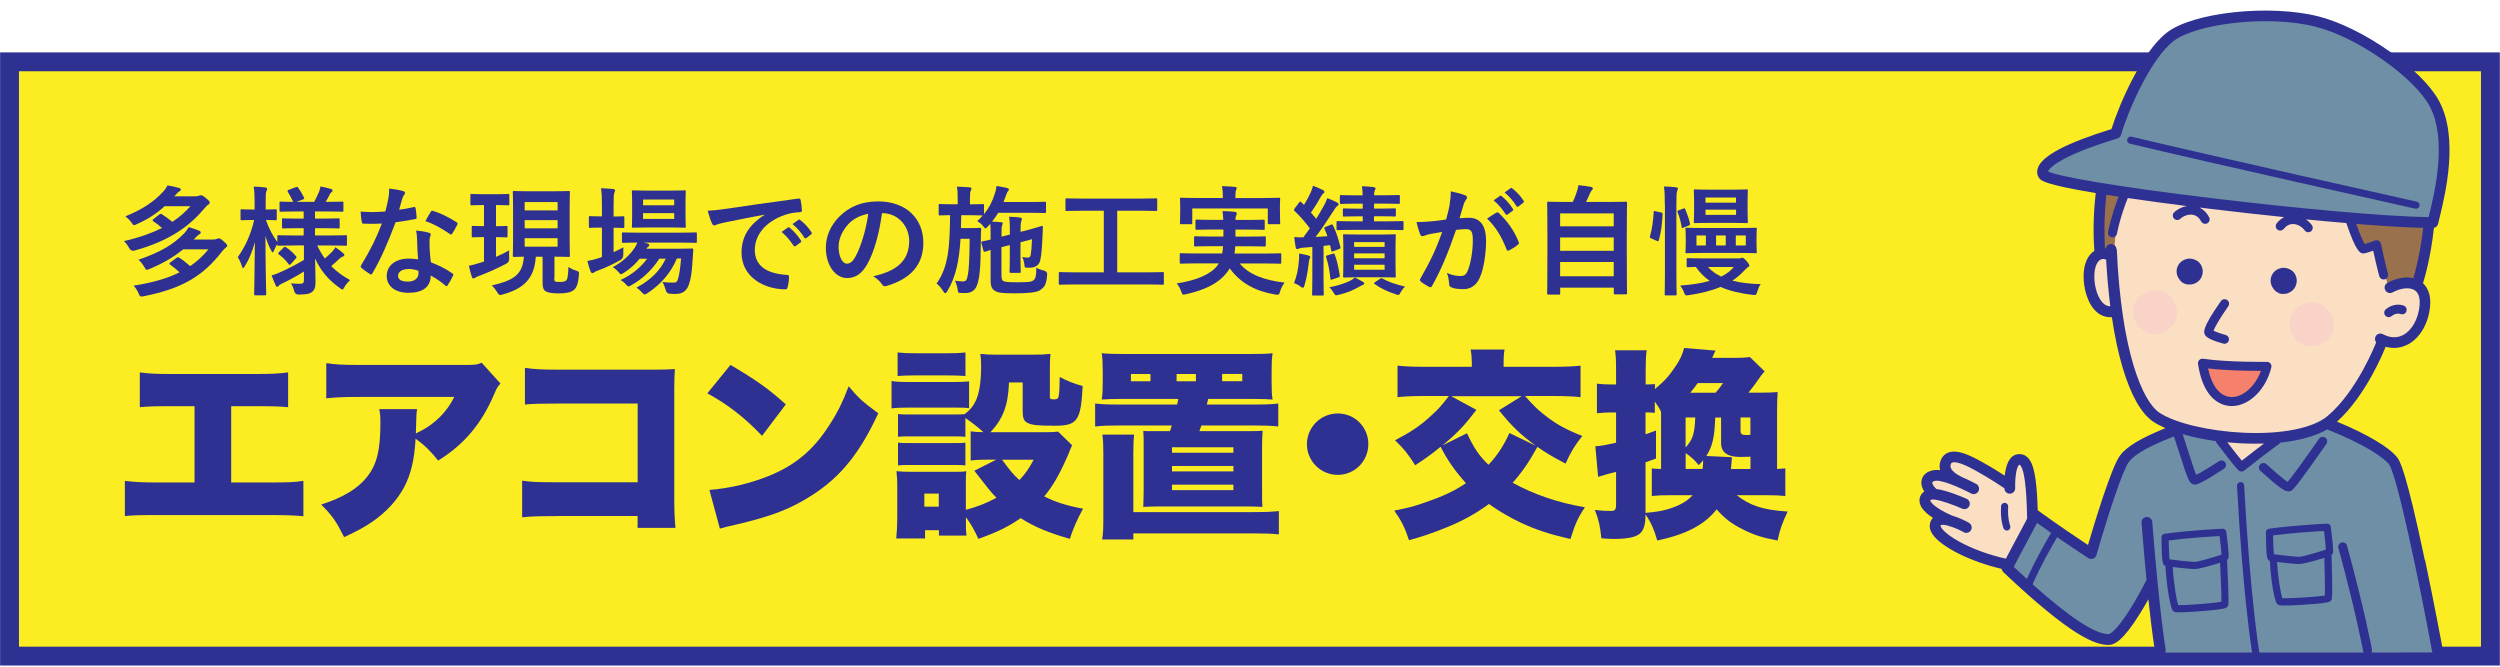 <?xml version="1.0" encoding="UTF-8"?>
<svg xmlns="http://www.w3.org/2000/svg" width="375" height="100" version="1.1" viewBox="0 0 375 100">
  <defs>
    <style>
      .cls-1 {
        fill: #f5816d;
      }

      .cls-1, .cls-2, .cls-3, .cls-4, .cls-5, .cls-6 {
        stroke-width: 0px;
      }

      .cls-2 {
        fill: #99724d;
      }

      .cls-7 {
        fill: #fbed21;
        stroke: #2e3192;
        stroke-miterlimit: 10;
        stroke-width: 2.83px;
      }

      .cls-3 {
        fill: #2e3192;
      }

      .cls-4 {
        fill: #f9d3c7;
        mix-blend-mode: multiply;
      }

      .cls-8 {
        isolation: isolate;
      }

      .cls-5 {
        fill: #fbdfc3;
      }

      .cls-6 {
        fill: #6e8fa6;
      }
    </style>
  </defs>
  <g class="cls-8">
    <g id="_レイヤー_1" data-name="レイヤー 1">
      <g>
        <rect class="cls-7" x="142.92" y="-132.21" width="89.15" height="372.13" transform="translate(241.35 -133.65) rotate(90)"></rect>
        <g>
          <path class="cls-3" d="M34.67,72.37h5.86c2.69,0,3.62-.03,4.98-.24v5.31c-1.12-.12-2.63-.18-4.89-.18h-17.03c-2.72,0-3.53.03-4.86.15v-5.28c1.45.18,2.54.24,4.95.24h5.5v-11.44h-3.32c-2.84,0-3.56.03-4.89.15v-5.22c1.6.21,2.54.24,4.98.24h12.29c2.54,0,3.59-.06,4.98-.24v5.22c-1.39-.12-2.05-.15-4.89-.15h-3.65v11.44Z"></path>
          <path class="cls-3" d="M75.08,57.52c-.45.48-.54.63-.94,1.57-1.93,4.53-4.53,7.58-8.42,10-1.06-1.36-2.05-2.33-3.38-3.29-.18,3.14-.69,5.34-1.75,7.34-1.06,1.93-2.63,3.65-4.71,5.1-1.24.85-2.26,1.39-4.26,2.33-1.21-2.39-1.69-3.11-3.44-4.89,3.32-1.06,5.5-2.39,6.92-4.2,1.45-1.87,1.96-4.02,1.96-8.03,0-.97-.03-1.42-.18-2.08h5.68c-.09.6-.12.88-.15,2.6,0,.03-.03.75-.03,1.06q.18-.12.69-.36c2.2-1.12,3.99-2.93,5.07-5.13h-14.4c-2.29,0-3.35.06-4.8.21v-5.28c1.39.21,2.42.27,4.89.27h15.82c1.69,0,1.9-.03,2.6-.33l2.84,3.14Z"></path>
          <path class="cls-3" d="M83.48,77.42c-2.78,0-3.8.03-5.16.18v-5.5c1.45.21,2.26.24,5.25.24h12.08v-11.81h-11.72c-2.78,0-3.93.03-5.19.15v-5.5c1.45.21,2.42.27,5.28.27h13.86c1.63,0,2.48-.03,3.35-.09-.06,1.06-.09,1.57-.09,3.08v15.76c0,2.54.03,3.23.18,4.98h-5.68v-1.78h-12.17Z"></path>
          <path class="cls-3" d="M109.57,54.74c3.8,2.23,5.77,3.62,8.3,5.92l-3.56,4.71c-2.63-2.75-5.19-4.74-8.21-6.37l3.47-4.26ZM106.4,73.49c3.08-.24,6.25-1,9.09-2.17,3.81-1.57,6.52-3.83,8.85-7.46,1.27-1.93,2.08-3.59,2.96-5.92,1.48,1.78,2.17,2.39,4.44,4.05-2.75,5.95-5.62,9.51-9.84,12.23-3.26,2.11-6.13,3.23-11.75,4.53-1.18.27-1.36.3-2.17.54l-1.57-5.8Z"></path>
          <path class="cls-3" d="M133.73,57.15c.72.12,1.33.15,2.45.15h6.73c1.24,0,1.78-.03,2.45-.09v4.02c-.66-.09-.88-.09-2.39-.09h-6.79c-1.09,0-1.75.03-2.45.12v-4.11ZM145.6,64.7c.66.09,1,.12,1.9.12-.75-.7-1.87-1.57-2.69-2.11v2.81c-.54-.06-.82-.06-1.75-.06h-6.55c-.94,0-1.3,0-1.81.06v-3.41c.57.06.88.06,1.81.06h6.55c.94,0,1.18,0,1.66-.06.88-.7,1.24-1.18,1.63-1.96.54-1.15.82-2.84.82-5.29,0-.75-.03-1.09-.12-1.78.81.09,1.42.12,2.39.12h5.62c1.03,0,1.63-.03,2.51-.12-.06.63-.09,1.27-.09,2.23v4.23c0,.3.12.36.6.36.79,0,.81-.06.88-3.35,1.21.63,1.99.94,3.44,1.36-.27,5.22-.79,5.95-4.2,5.95-2.57,0-3.41-.09-4.05-.42-.57-.27-.75-.72-.75-1.81v-4.26h-2.05c-.12,3.44-.91,5.47-2.78,7.46h8.15c1.09,0,1.6-.03,1.99-.09l2.11,2.05q-.21.42-.6,1.42c-1.18,2.75-2.26,4.68-3.59,6.25,1.75.88,3.47,1.42,5.83,1.84-.94,1.72-1.42,2.84-1.99,4.53-3.23-.94-5.28-1.78-7.37-3.11-1.87,1.3-3.47,2.08-6.34,3.11-.63-1.36-1.06-2.14-1.87-3.26v.57c0,1.24,0,1.54.09,2.2h-4.14v-.81h-2.08v1.24h-4.32c.09-1.03.15-2.02.15-2.99v-4.83c0-.91-.03-1.45-.12-2.27.72.06,1.24.09,2.23.09h6.4c1.06,0,1.36,0,1.84-.09-.06.54-.06.94-.06,1.99v3.8c1.63-.42,3.14-1,4.59-1.81-.91-.94-1.03-1.09-3.32-4.05l3.29-1.66h-1.36c-1.15,0-1.72.03-2.48.12v-4.38ZM134.64,52.87c.91.09,1.33.12,2.75.12h4.68c1.42,0,1.84-.03,2.75-.12v3.53c-.91-.06-1.45-.09-2.75-.09h-4.68c-1.21,0-1.93.03-2.75.09v-3.53ZM134.7,66.4c.51.06.85.06,1.81.06h6.55c1,0,1.27,0,1.75-.06v3.41c-.57-.06-.82-.06-1.81-.06h-6.55c-.91,0-1.24,0-1.75.06v-3.41ZM138.65,76h2.17v-1.96h-2.17v1.96ZM150.31,68.96c1.27,1.72,1.72,2.26,2.6,3.05.91-.97,1.39-1.66,2.14-3.05h-4.74Z"></path>
          <path class="cls-3" d="M168.22,59.84c-1.33,0-2.29.03-2.96.09.12-.79.15-1.36.15-2.63v-1.54c0-1.3-.03-1.93-.15-2.78.85.09,1.78.12,3.38.12h18.87c1.66,0,2.69-.03,3.38-.12-.12.85-.15,1.42-.15,2.78v1.54c0,1.36.03,1.93.15,2.63-.72-.06-1.54-.09-2.96-.09h-6.7l-.21.84h6.95c1.93,0,2.63-.03,3.77-.15v3.44c-1.27-.12-1.87-.15-3.77-.15h-7.76c-.12.36-.15.39-.3.85h6.92c1.42,0,1.9,0,2.57-.06-.06.69-.09,1.3-.09,2.51v6.46c0,1.48,0,1.78.06,2.45-1.27-.06-1.66-.06-2.54-.06h-12.77c-.94,0-1.15,0-2.57.06.03-.97.06-1.54.06-2.45v-6.46c0-1.39,0-1.75-.06-2.48q.21,0,.6.03h3.41c.12-.36.15-.48.27-.85h-7.73c-1.87,0-2.6.03-3.77.15v-3.44c1.15.12,1.84.15,3.77.15h8.52c.09-.36.12-.48.18-.84h-8.52ZM188.06,76.81c1.96,0,2.54-.03,3.77-.15v3.5c-1.15-.12-1.9-.15-3.77-.15h-18.06v.91h-4.68c.15-.91.18-1.6.18-3.23v-9.66c0-1.39-.03-2.02-.15-2.84h4.77c-.09.79-.12,1.39-.12,2.81v8.82h18.06ZM172.57,56.1h-2.93v1.09h2.93v-1.09ZM175.8,67.91h9.21v-.82h-9.21v.82ZM175.8,70.71h9.21v-.81h-9.21v.81ZM175.8,73.52h9.21v-.82h-9.21v.82ZM179.39,56.1h-2.9v1.09h2.9v-1.09ZM186.34,57.18v-1.09h-3.02v1.09h3.02Z"></path>
          <path class="cls-3" d="M205.25,66.61c0,2.57-2.05,4.62-4.59,4.62s-4.62-2.05-4.62-4.59,2.05-4.62,4.62-4.62,4.59,2.05,4.59,4.59Z"></path>
          <path class="cls-3" d="M228.77,59.42c1.21,1.36,1.69,1.84,2.66,2.63,1.87,1.51,3.26,2.29,5.92,3.35-1.12,1.39-1.75,2.42-2.51,4.14-2.14-1.12-2.93-1.6-4.23-2.51-1.27,2.29-2.23,3.71-3.71,5.38,3.17,1.75,6.76,2.99,10.84,3.68-1.09,1.63-1.51,2.6-2.17,4.77-3.2-.75-5.07-1.36-7.37-2.42-1.84-.88-3.29-1.72-4.86-2.84-2.02,1.48-4.08,2.6-6.34,3.5-2.02.84-3.96,1.48-5.65,1.93-.6-1.84-1.12-2.9-2.21-4.44,2.14-.42,2.96-.63,4.59-1.21,2.72-.94,4.35-1.69,6.16-2.9-1.66-1.87-2.75-3.41-3.8-5.47-1.21,1-1.93,1.54-3.81,2.78-.97-1.57-1.75-2.54-3.02-3.75,2.42-1.27,3.87-2.23,5.53-3.8,1-.91,1.45-1.42,2.54-2.84h-3.56c-1.9,0-3.2.06-4.14.18v-4.74c.88.12,2.29.18,4.14.18h7v-.75c0-.6-.06-1.27-.18-1.84h5.1c-.12.54-.15,1.15-.15,1.84v.75h7.43c1.81,0,3.23-.06,4.11-.18v4.74c-.82-.12-2.39-.18-4.17-.18h-4.14ZM220.04,64.98c1.09,2.29,1.78,3.32,3.23,4.74,1.3-1.36,2.29-2.87,3.14-4.77l3.93,1.9c-2.29-1.69-3.56-2.9-5.5-5.31l3.41-2.11h-10.57l3.78,2.05c-1.72,2.26-2.75,3.38-5.07,5.32l3.65-1.81Z"></path>
          <path class="cls-3" d="M260.51,74.28c1.96,1.57,4.02,2.23,7.64,2.45-.79,1.66-1.18,2.72-1.51,4.35-2.26-.42-3.53-.82-5.25-1.69-1.69-.85-2.78-1.69-3.89-2.99-1.84,2.33-4.53,3.74-8.91,4.68-.48-1.69-.91-2.63-1.75-3.93-.03,1.42-.21,2.11-.66,2.69-.57.69-1.84,1-4.14,1-.48,0-.94-.03-1.84-.09-.18-1.81-.36-2.69-.97-4.26.97.12,1.57.15,2.39.15.63,0,.79-.18.79-.94v-4.92c-.45.12-.63.15-1.06.27-.06,0-.6.18-1.63.48l-.42-4.59c.72-.03,1.57-.18,3.11-.54v-4.53h-.79c-.63,0-1.24.03-2.08.12v-4.44c.69.09,1.33.12,2.14.12h.73v-2.02c0-1.6-.03-2.23-.15-3.11h4.74c-.12.88-.15,1.54-.15,3.11v2.02c.66,0,.94-.03,1.39-.06v.75c1.57-1.33,2.14-1.99,3.17-3.53.57-.84.97-1.69,1.21-2.63l4.71.39c-.09.15-.24.51-.51,1.09h3.5c1,0,1.48-.03,2.17-.12l2.2,2.14c-.3.33-.51.63-.82,1.06-.36.54-1,1.39-1.6,2.14h1.72c1.45,0,1.9-.03,2.66-.09-.06.82-.09,1.66-.09,3.02v8.52c.6-.03.91-.06,1.24-.09v4.14c-.88-.09-1.6-.12-2.99-.12h-4.29ZM250.7,74.28c-1.36,0-2.02.03-2.93.12v-4.14c.36.06.63.06,1.39.09v-8.58c-.33-.67-.48-.88-.94-1.54v1.69c-.42-.03-.85-.06-1.18-.06h-.21v3.29c.6-.21.85-.3,1.57-.57v4.2l-1.57.57v7.58c1.42-.12,2.42-.27,3.41-.57,1.69-.51,2.84-1.18,3.65-2.08h-3.2ZM252.84,62.62v4.5c1.06-1.15,1.36-2.08,1.45-4.5h-1.45ZM255.38,70.35c.06-.48.09-.69.09-1.3-.27.3-.36.42-.66.72-.7-.85-1.15-1.24-1.96-1.81v2.38h2.54ZM257.34,58.91c.54-.66.72-.85,1.12-1.45h-3.8c-.42.57-.63.88-1.12,1.45h3.8ZM259.79,68.57c-.06.91-.09,1.03-.15,1.78h2.93v-1.84c-1.18.03-1.3.03-1.57.03-1.9,0-2.84-.69-2.84-2.11v-3.8h-.88c-.09,2.9-.39,4.29-1.33,5.77l3.83.18ZM262.56,62.62h-1.48v1.9c0,.6.15.73.88.73h.36c.06-.03.15-.03.24-.03v-2.6Z"></path>
        </g>
        <g>
          <path class="cls-5" d="M359.66,42.57c-1.45-7.86-1.66-9.41-1.66-9.41-23.38-1.97-39.11-4.45-39.11-4.45-1.34,3-2.17,9-2.17,9,0,0-2.17-.52-3,1.34-.83,1.86-.52,8.48,3.72,7.66,1.45,7.55,2.91,13.89,6.41,16.14,2.27,1.46,5.55,2.29,8.9,2.69,1.47,1.95,3.41,4.49,3.41,4.49l5.64-4.34c3.47-.36,6.61-1.35,8.84-3.66,3-3.1,6.83-10.76,6.83-10.76,3.1.72,5.59-1.66,6.1-4.14.52-2.48-.41-5.48-3.93-4.55Z"></path>
          <path class="cls-6" d="M323.9,97.89c41.52,0,41.91-.03,41.91-.03,0,0-5.56-27.64-6.73-28.95-1.17-1.31-9.72-5.52-9.72-5.52-6.28,2.55-8,2.41-8,2.41l-5.17,4.21-3.24-4.83c-3.66-.14-5.72-1.17-5.72-1.17-6.28,2.48-8.9,3.72-9.1,4.48-.21.76-4.35,14.55-4.35,14.55l-8.83-6.41-4,8.35c6.35,6.48,12.9,11.17,15.24,10.9,2.34-.28,6.55-8,6.55-8l1.17,10.01Z"></path>
          <path class="cls-6" d="M317.42,20.16c3.17-9.66,7.03-14.14,8.48-14.9,1.45-.76,13.31-4.41,20.76-2.34,7.45,2.07,17.17,8.83,18.9,13.38,1.72,4.55.48,13.66-.62,17.04-27.17-1.72-49.66-4.97-52.69-5.45-3.03-.48-5.38-.9-5.79-2.07-.41-1.17,4.14-3.93,10.97-5.66Z"></path>
          <g>
            <path class="cls-2" d="M315.01,28.09s-.34,8.07.07,9.86c1.59.28,2.07.21,2.07.21,0-3.79,1.03-8.62,1.76-9.45-2.38-.41-3.9-.62-3.9-.62Z"></path>
            <path class="cls-2" d="M351.9,32.5c1.66,3.93,2.07,4.83,2.55,4.83s1.86-.48,1.86-.48l1.93,6s2.83-.9,4.35-.34c1.52-6.14,1.72-8.9,1.72-8.9-7.66-.41-12.41-1.1-12.41-1.1Z"></path>
          </g>
          <path class="cls-1" d="M330.52,54.57c2.41.21,9.38.48,9.38.48-.9,3.38-2.69,5.31-5.31,5.1-2.62-.21-3.93-3.1-4.07-5.59Z"></path>
          <path class="cls-5" d="M305.14,77.85c-.83-10.24-3.1-11.07-3.52-5.48-8.9-5.59-11.79-4.14-9.31-1.24-4.24-.93-3.93,2.17-2.17,3.1-2.79,0-1.45,2.17,1.03,3.72-3,1.24,2.48,5.59,10.24,6.52,3-5.69,3.72-6.62,3.72-6.62Z"></path>
          <path class="cls-4" d="M326.58,46.81c-.08-1.79-1.45-3.31-3.31-3.31-1.73,0-3.39,1.52-3.31,3.31.08,1.79,1.45,3.31,3.31,3.31,1.73,0,3.39-1.52,3.31-3.31Z"></path>
          <path class="cls-4" d="M350.07,48.67c-.08-1.79-1.45-3.31-3.31-3.31-1.73,0-3.39,1.52-3.31,3.31.08,1.79,1.45,3.31,3.31,3.31,1.73,0,3.39-1.52,3.31-3.31Z"></path>
          <g>
            <path class="cls-3" d="M330.05,41.87c.2-.29.31-.6.35-.95.08-.64-.23-1.4-.78-1.76-.45-.29-1.02-.46-1.55-.33-.37.09-.57.18-.88.41-.13.1-.24.23-.34.36-.04.07-.08.14-.12.21-.04.07-.08.14-.11.21-.23.59-.15,1.27.22,1.79.2.34.49.62.87.75.17.06.34.11.52.12.15,0,.36,0,.51-.02.2-.03.39-.09.57-.18.13-.07.3-.17.43-.28.11-.1.24-.23.33-.36Z"></path>
            <path class="cls-3" d="M341.79,43.97c.17.06.34.11.52.12.15,0,.36,0,.51-.02.2-.03.39-.09.57-.18.13-.07.3-.17.43-.28.11-.1.24-.23.33-.36.2-.29.31-.6.35-.95.08-.64-.23-1.4-.78-1.76-.45-.29-1.02-.46-1.55-.33-.37.09-.57.18-.88.41-.13.1-.24.23-.34.36-.04.07-.08.14-.12.21-.04.07-.08.14-.11.21-.23.59-.15,1.27.22,1.79.2.34.49.62.87.75Z"></path>
            <path class="cls-3" d="M333.5,51.55c.06.02.12.02.17.02.3,0,.57-.2.65-.5.1-.36-.12-.73-.48-.83-.72-.19-1.47-.46-1.81-.64.18-.49.83-1.69,2.21-3.66.21-.31.14-.73-.16-.94-.3-.21-.73-.14-.94.16-2.88,4.09-2.59,4.68-2.41,5.03.09.19.35.7,2.77,1.35Z"></path>
            <path class="cls-3" d="M362.4,31.31c.25,0,.47-.17.53-.42.06-.29-.12-.58-.41-.64-.32-.07-31.96-7.13-42.79-9.75-.29-.07-.58.11-.65.4-.07.29.11.58.4.65,10.84,2.62,42.49,9.68,42.81,9.75.04,0,.08.01.12.01Z"></path>
            <path class="cls-3" d="M340.7,55.11c.05-.2,0-.42-.13-.58-.13-.16-.32-.26-.54-.25-.06,0-5.93.08-9.56-.47-.21-.03-.43.04-.58.19-.15.15-.22.36-.19.58.82,5.54,3.68,6.27,4.88,6.33.06,0,.13,0,.19,0,2.58,0,5.11-2.45,5.93-5.8ZM334.65,59.55c-1.64-.08-2.87-1.62-3.44-4.28,2.8.33,6.29.36,7.93.36-.86,2.34-2.72,4-4.49,3.92Z"></path>
            <path class="cls-3" d="M358.31,47.57c.15,0,.3-.05.43-.15.67-.55,1.28-.34,1.33-.32.35.14.74-.02.88-.37.14-.34-.02-.74-.37-.88-.51-.21-1.65-.33-2.7.53-.29.24-.33.66-.09.95.13.16.33.25.52.25Z"></path>
            <path class="cls-3" d="M301.02,79.58c.07,0,.14-.01.2-.04.28-.11.41-.43.3-.7,0-.01-.41-1.05-.29-2.84.02-.3-.21-.56-.5-.57-.29-.02-.56.21-.57.5-.14,2.07.35,3.27.37,3.32.09.21.29.33.5.33Z"></path>
            <path class="cls-3" d="M343.5,73.68c.3-.08.5-.12,3.07-3.71,1.2-1.68,2.37-3.37,2.39-3.38.21-.31.14-.73-.17-.94-.31-.21-.73-.14-.94.17-1.87,2.7-4,5.65-4.7,6.46-.69-.4-2.41-1.95-3.19-2.65-.28-.25-.7-.23-.95.05-.25.28-.23.7.05.95,2.66,2.39,3.57,3.08,4.22,3.08.08,0,.15-.01.23-.03Z"></path>
            <path class="cls-3" d="M363.73,84.05c-2.9-13.8-3.8-14.97-4.13-15.41-1.17-1.53-4.52-3.52-9.05-5.39,4.35-3.91,7.02-10.54,7.29-11.23.42.11.84.17,1.25.17.74,0,1.46-.18,2.13-.54,1.78-.96,3.04-3.12,3.29-5.65.19-1.91-.47-2.96-1.06-3.51.22-.71,1.16-3.87,1.64-8.31.31-.06.56-.3.63-.62.06-.26.13-.57.22-.92.87-3.57,2.9-11.94-.07-17.47-1.22-2.29-3.97-5.03-7.54-7.53-3.55-2.49-7.4-4.38-10.56-5.18-7.3-1.85-18.78-.63-22.73,2.42-3.81,2.94-7.19,10.86-8.32,14.48-6.82,2.11-10.43,4.03-11.05,5.85-.18.53-.11,1.06.2,1.49.27.38.69.96,8.49,2.26-.48,4.01-.3,7.47-.21,8.67-.03.02-.07.04-.1.07-.95.67-1.49,1.96-1.51,3.64-.03,1.87.58,4.29,2.01,5.5.58.49,1.26.74,1.98.74.08,0,.17,0,.25-.01.42,2.84.96,5.39,1.63,7.62,1.21,4.07,2.78,6.84,4.53,8.03.52.35,1.16.69,1.87,1-3.79,1.55-5.8,2.77-6.81,4.11-1.29,1.72-3.87,10.26-4.8,13.42-4.46-2.95-7.4-5.11-7.43-5.13-.03-.02-.07-.05-.11-.06-.15-4.99-.59-7.13-1.6-8.02-.38-.33-.85-.48-1.36-.42-1.36.16-1.84,1.79-1.99,3.23-.79-.52-2.14-1.37-3.61-2.17-1.63-.89-3.48-1.8-4.83-1.3-.55.2-.95.61-1.17,1.19-.2.52-.2,1.01-.08,1.45-1.22-.15-2.24.27-2.64,1.1-.31.64-.21,1.37.26,2.09-.37.27-.63.65-.7,1.09-.15.96.52,1.93,2,2.88-.23.23-.38.53-.45.88-.1.49.02,1.01.37,1.54,1.27,1.93,5.74,4.16,10.39,5.23.02.18.11.35.24.48,10.24,9.69,13.81,10.93,15.79,10.93.84,0,2.14-.54,4.75-4.76.45-.72.87-1.44,1.23-2.09.58,5.44.97,7.67.99,7.81.07.39.41.67.8.67.05,0,.09,0,.14-.01.44-.08.73-.5.66-.94,0-.05-.92-5.27-2.01-19.13-.04-.45-.43-.78-.87-.74-.45.04-.78.43-.74.87.27,3.35.52,6.2.75,8.58-.29.56-1.21,2.35-2.31,4.13-2.44,3.93-3.36,3.99-3.37,3.99-2.04,0-5.79-2.46-11.41-7.48,1.3-2.98,2.98-5.89,3.69-7.06,1.29.89,2.87,1.96,4.66,3.13.22.14.49.17.73.08.24-.09.43-.29.5-.54,1.73-6.03,3.95-12.76,4.85-13.95.86-1.15,2.9-2.31,6.77-3.84.35,1.05.66,2.01.93,2.86,1.13,3.52,1.36,4.19,2.01,4.35.05.01.1.03.18.03.36,0,1.2-.3,4.39-2.39.31-.2.4-.62.19-.94-.2-.31-.62-.4-.94-.19-1.24.81-2.73,1.72-3.41,2.05-.26-.58-.69-1.92-1.14-3.32-.26-.83-.56-1.76-.9-2.78,1.5.43,3.19.78,4.96,1.03.02.09.06.18.12.26,2.48,3.31,3.24,4.08,3.27,4.11.13.13.3.2.48.2.15,0,.3-.05.42-.15,3.46-2.75,5.23-4,5.25-4.01.07-.05.13-.11.17-.18,2.73-.29,5.2-.93,7-1.98,5.57,2.21,8.48,4.2,9.28,5.24,1.22,1.6,4.62,18.06,6.47,28.07.07.39.41.66.8.66.05,0,.1,0,.15-.01.44-.08.73-.5.65-.94-.01-.07-1.23-6.61-2.64-13.35ZM291.08,78.86c.02-.08.03-.08.05-.09.21-.1.64-.04,1.15.1.06.03.12.05.18.08.09.04.18.06.27.06.6.21,1.26.5,1.82.82.39.22.88.08,1.1-.31.22-.39.08-.88-.31-1.1-.44-.25-1.48-.79-2.56-1.09-2.74-1.21-3.26-2.11-3.24-2.28.02-.03.13-.11.34-.13.02,0,.04,0,.07,0,.05.01.11.02.17.02.03,0,.06,0,.09,0,.96.11,2.89.82,4.12,1.36.41.18.89,0,1.07-.41.18-.41,0-.89-.41-1.07-.53-.24-2.95-1.27-4.54-1.47-.56-.52-.65-.91-.6-1.02.06-.12.45-.32,1.23-.16,1.86.39,4.56,1.84,4.58,1.85.39.21.89.07,1.1-.33.21-.39.07-.89-.33-1.1-.07-.04-1.02-.55-2.22-1.07-.05-.04-.11-.08-.18-.11-.02,0-1.77-.82-1.41-1.78.07-.18.15-.22.22-.25.77-.28,2.74.79,3.49,1.2,2.21,1.21,4.18,2.57,4.2,2.58.04.03.08.05.13.07,0,.02,0,.03,0,.05.02.45.4.8.85.77.45-.02.79-.4.77-.85,0,0-.04-1,.09-1.97.16-1.21.47-1.51.52-1.52.04,0,.06,0,.1.03.94.82,1.04,6.22,1.08,8,0,.02,0,.04,0,.06-1.73,3.24-2.68,5.03-3.19,6-2.51-.55-5.05-1.48-7.02-2.57-2.35-1.3-2.79-2.2-2.77-2.35ZM304.03,86.85c-.63-.58-1.29-1.19-1.97-1.82.41-.79,1.38-2.63,3.5-6.59.49.35,1.21.86,2.11,1.49-.67,1.12-2.32,3.95-3.64,6.92ZM317.62,20.77c.26-.08.47-.29.54-.55,1.04-3.59,4.43-11.41,7.88-14.07,3.24-2.5,13.94-4.01,21.34-2.13,2.97.75,6.63,2.55,10.03,4.94,3.37,2.36,5.93,4.9,7.04,6.97,2.67,4.99.75,12.93-.08,16.32-.03.11-.05.21-.08.31-6.48-.05-20.45-1.39-31.75-2.74-15.7-1.87-24.02-3.41-25.33-4.1.12-.33,1.18-2.14,10.4-4.95ZM315.58,45.58c-.86-.72-1.46-2.5-1.43-4.23.02-1.11.33-1.99.82-2.34.25-.18.55-.21.89-.09.02,0,.04.01.06.02.14,2.49.35,4.82.63,7-.35,0-.66-.11-.97-.36ZM317.47,37.37c-.02-.45-.4-.79-.85-.77-.39.02-.7.3-.76.67-.04,0-.08-.01-.11-.01-.08-1.33-.2-4.48.21-8.04.59.09,1.2.19,1.83.28-.39.99-1.1,2.93-1.58,5.3-.07.37.16.72.53.8.05,0,.09.01.14.01.31,0,.6-.22.66-.54.51-2.51,1.31-4.58,1.63-5.36,2.67.39,5.66.8,8.85,1.2-.68.12-1.35.44-1.88.92-.28.25-.3.68-.04.95.25.28.68.3.95.04.52-.47,1.25-.71,1.87-.6.54.09.96.43,1.26,1,.12.23.36.36.6.36.11,0,.21-.02.31-.08.33-.17.46-.58.28-.91-.41-.78-.95-1.22-1.46-1.46.6.07,1.2.15,1.81.22,3.48.42,7.21.84,10.91,1.22-.38.19-.76.48-1.12.92-.23.29-.19.72.1.95.29.23.72.19.95-.1.4-.5.88-.75,1.43-.73.63.01,1.3.39,1.71.95.13.18.34.28.54.28.14,0,.28-.04.4-.13.3-.22.37-.64.14-.94-.25-.34-.55-.63-.89-.86,2.07.2,4.11.39,6.06.55,1.49,4.45,2.14,4.52,2.46,4.55.12.01.35.03,1.57-.4.68,3.1.92,3.82.93,3.86.1.28.36.46.64.46.07,0,.14-.01.22-.04.35-.12.54-.5.43-.85-.01-.03-.28-.86-1.05-4.47-.04-.19-.17-.36-.34-.45-.17-.09-.38-.11-.56-.04-.53.2-1.17.43-1.53.53-.24-.39-.7-1.36-1.28-3.02,3.95.32,7.46.54,10.04.59-.42,3.73-1.18,6.55-1.47,7.55-1.14-.27-2.52-.03-3.89.7-.4.21-.54.7-.33,1.1.21.4.7.54,1.1.33,1.28-.68,2.59-.81,3.33-.31.73.49.79,1.52.72,2.3-.2,2-1.13,3.68-2.44,4.39-.93.5-1.97.47-3.07-.11-.4-.21-.89-.05-1.09.34-.15.29-.11.64.09.88,0,.02-.02.04-.02.06-.03.07-2.86,7.32-7.29,11.01-2.19,1.83-6.92,2.76-12.64,2.49-5.21-.25-10.27-1.46-12.59-3.02-2.51-1.7-5.69-9.13-6.37-24.49ZM336.28,69.1c-.38-.45-1.06-1.29-2.18-2.76,1.38.14,2.79.21,4.17.21.45,0,.89,0,1.33-.02-.79.59-1.89,1.44-3.33,2.57Z"></path>
            <path class="cls-3" d="M352.06,81.85c-.1-.36-.47-.57-.83-.47-.36.1-.57.47-.47.83,2.65,9.68,3.7,15.4,3.71,15.46.06.33.34.55.66.55.04,0,.08,0,.12-.01.37-.07.61-.42.54-.79-.01-.06-1.07-5.83-3.74-15.58Z"></path>
            <path class="cls-3" d="M336.63,72.82c-.02-.3-.27-.53-.57-.51-.3.02-.53.27-.51.57.92,17.01,2.27,25.02,2.28,25.1.04.26.27.45.53.45.03,0,.06,0,.09,0,.29-.05.49-.33.44-.62-.01-.08-1.35-8.04-2.27-24.97Z"></path>
            <path class="cls-3" d="M334.25,83.76c.06-.14.16-.38-.3-3.98-.04-.28-.27-.48-.56-.47-.05,0-5.01.23-8.71.76-.27.04-.47.27-.46.54.04,3.93.21,4.05.47,4.22.03.02.06.04.12.06.1,1.59.27,3.18.51,4.51.35,2,.58,2.19.7,2.29.11.09.2.16.91.16.48,0,1.26-.03,2.51-.12,1.44-.1,3.25-.26,4.04-.43.3-.06.58-.14.71-.41.07-.15.2-.39-.13-6.9.12-.08.14-.15.18-.23ZM332.94,80.41c.14,1.12.26,2.27.28,2.78-.85.31-3.47,1.09-4.02,1.09-.65,0-2.92-.27-3.77-.38-.04-.34-.1-1.12-.13-2.83,2.88-.38,6.36-.59,7.64-.66ZM333.21,90.26c-1.15.23-5.36.54-6.48.51-.21-.67-.64-2.79-.83-5.72.23.03.5.06.84.1.7.08,1.95.21,2.46.21.53,0,1.92-.38,2.7-.61.45-.13.82-.24,1.11-.34.12,2.45.22,4.99.2,5.85Z"></path>
            <path class="cls-3" d="M349.05,78.55s-5.01.23-8.71.76c-.27.04-.47.27-.46.54.04,3.93.21,4.05.47,4.22.03.02.06.04.12.06.12,2.01.33,3.48.49,4.38.34,1.86.57,2.06.69,2.15.11.09.2.17,1.07.17.49,0,1.22-.03,2.35-.09,1.44-.08,3.24-.22,3.99-.38.27-.06.54-.13.67-.39.07-.14.19-.39,0-6.73.12-.08.15-.15.19-.23.06-.14.16-.38-.3-3.98-.04-.28-.27-.49-.56-.47ZM348.6,79.65c.14,1.12.26,2.27.28,2.78-.85.31-3.47,1.09-4.02,1.09-.65,0-2.92-.27-3.77-.38-.04-.34-.1-1.12-.13-2.83,2.88-.38,6.36-.59,7.64-.66ZM348.73,89.32c-1.13.21-5.29.46-6.38.42-.21-.63-.61-2.59-.79-5.45.23.03.5.06.84.1.7.08,1.95.22,2.46.22.53,0,1.92-.38,2.7-.61.45-.13.8-.24,1.09-.33.07,2.38.11,4.83.08,5.66Z"></path>
          </g>
        </g>
        <g>
          <path class="cls-3" d="M24.67,30.95c-1.09,1-2.37,1.89-4.17,2.68-.18.09-.3.14-.39.14-.11,0-.18-.09-.34-.32-.3-.45-.61-.71-.96-1,2.59-1.05,4.35-2.25,5.67-3.71.23-.23.48-.59.66-.93.66.11,1.2.23,1.73.39.18.04.25.11.25.23,0,.11-.05.18-.21.27-.14.07-.3.21-.5.45l-.27.3h3.05c.34,0,.52-.04.64-.09.11-.04.2-.07.32-.07.16,0,.3.05.7.39.5.41.61.55.61.71,0,.12-.09.23-.21.3-.16.11-.32.23-.57.55-2.14,2.53-4.99,4.82-10.52,6.35q-.52.12-.77-.36c-.25-.45-.48-.77-.8-1.07,2.32-.52,4.17-1.2,5.71-1.96-.46-.41-.86-.73-1.28-1-.09-.07-.14-.11-.14-.16s.05-.11.14-.18l.89-.7c.16-.12.23-.11.41,0,.5.32,1,.68,1.53,1.12,1.11-.73,1.98-1.52,2.71-2.35h-3.87ZM27.44,37.42c-1.34,1.11-2.84,2-5.01,2.93-.21.07-.34.12-.43.12-.12,0-.18-.11-.32-.37-.27-.46-.57-.86-.91-1.14,3.41-1.16,5.32-2.37,6.9-4,.23-.25.46-.57.64-.89.59.16.96.29,1.53.52.18.07.27.16.27.29,0,.11-.05.18-.21.27-.14.07-.27.18-.48.41l-.37.37h2.84c.34,0,.46-.02.62-.09.09-.04.2-.09.29-.09.18,0,.3.05.78.48.39.34.5.48.5.62,0,.12-.11.23-.21.3-.14.11-.32.27-.54.54-2.82,3.66-5.92,5.58-11.74,6.74-.2.04-.34.05-.41.05-.16,0-.25-.12-.37-.43-.2-.46-.48-.89-.77-1.2,2.91-.46,5.14-1.12,6.89-2-.48-.45-.91-.8-1.39-1.14-.07-.07-.12-.12-.12-.18s.05-.11.12-.16l.96-.7c.16-.11.23-.11.41,0,.54.34,1.05.75,1.61,1.25,1.09-.73,1.96-1.57,2.75-2.52h-3.82Z"></path>
          <path class="cls-3" d="M44.23,36.82c-1.71,0-2.32.04-2.43.04-.18,0-.2-.02-.2-.2v-.05c-.18.27-.36.59-.48.93-.09.21-.14.32-.21.32-.05,0-.12-.09-.23-.29-.36-.64-.64-1.37-.87-2.19.02,4.66.12,8.44.12,8.72,0,.18-.02.2-.2.2h-1.41c-.18,0-.2-.02-.2-.2,0-.27.09-3.69.11-7.78-.36,1.34-.84,2.53-1.5,3.6-.11.18-.2.29-.27.29s-.12-.09-.18-.29c-.16-.52-.41-1.05-.62-1.34,1.07-1.5,1.96-3.34,2.46-5.58h-.2c-1.18,0-1.53.04-1.64.04-.18,0-.2-.02-.2-.21v-1.23c0-.2.02-.21.2-.21.11,0,.46.04,1.64.04h.27v-1.05c0-1.07-.02-1.68-.14-2.39.68.02,1.2.05,1.73.12.18.04.29.09.29.2,0,.14-.04.23-.11.37-.09.21-.11.5-.11,1.68v1.07c1.03,0,1.37-.04,1.48-.04.16,0,.18.02.18.21v1.23c0,.2-.02.21-.18.21-.11,0-.45-.04-1.44-.04.41,1.2,1,2.35,1.71,3.3v-.82c0-.18.02-.2.2-.2.11,0,.71.04,2.43.04h1.32v-1.09h-.82c-1.59,0-2.12.04-2.23.04-.18,0-.2-.02-.2-.2v-1.11c0-.2.02-.21.2-.21.11,0,.64.04,2.23.04h.82v-1.07h-1.07c-1.68,0-2.25.04-2.35.04-.18,0-.2-.02-.2-.18v-1.14c0-.18.02-.2.2-.2.09,0,.59.04,1.85.04-.23-.5-.54-1.07-.8-1.5-.11-.16-.07-.21.12-.3l1.09-.41c.2-.07.21-.07.34.09.29.39.62.96.86,1.46.09.18.05.21-.16.3l-.96.36h2.66c.25-.48.54-1.05.73-1.52.11-.27.16-.5.21-.79.59.11,1.05.21,1.53.36.18.05.29.12.29.25,0,.09-.05.18-.18.27-.12.09-.2.2-.25.32-.16.32-.38.73-.61,1.11h.11c1.66,0,2.23-.04,2.34-.04.2,0,.21.02.21.2v1.14c0,.16-.02.18-.21.18-.11,0-.68-.04-2.34-.04h-1.71v1.07h1.27c1.61,0,2.12-.04,2.23-.04.18,0,.2.02.2.21v1.11c0,.18-.02.2-.2.2-.11,0-.62-.04-2.23-.04h-1.27v1.09h2.18c1.71,0,2.3-.04,2.41-.04.2,0,.2.02.2.2v1.18c0,.18,0,.2-.2.2-.11,0-.7-.04-2.41-.04h-1.85c.34.71.71,1.36,1.14,1.96.39-.32.73-.64,1.14-1.07.18-.2.3-.36.45-.62.43.29.79.55,1.14.87.12.11.2.2.2.3s-.07.18-.23.23c-.18.05-.3.14-.53.34-.34.32-.71.68-1.21,1.09.79.8,1.71,1.48,2.84,2.1-.32.29-.62.62-.86,1.05-.14.25-.21.36-.3.36s-.2-.09-.39-.23c-1.64-1.14-2.89-2.59-3.71-4.44.02,1.53.07,2.75.07,3.55s-.16,1.21-.57,1.52c-.34.25-.78.34-1.94.36q-.57,0-.7-.55c-.11-.43-.27-.8-.46-1.14.55.05.86.07,1.27.07.53,0,.66-.12.66-.59v-1.25c-1.02.64-2.21,1.3-3.23,1.78-.29.14-.45.23-.55.36-.07.09-.18.16-.25.16s-.12-.05-.2-.2c-.2-.43-.39-.89-.62-1.52.39-.11.73-.21,1.03-.36,1.14-.48,2.6-1.23,3.82-1.96v-2.18h-1.32ZM43.66,39.58c-.18.18-.25.2-.36.05-.45-.61-.89-1.03-1.48-1.48-.16-.11-.14-.16.02-.32l.68-.68c.18-.16.23-.16.37-.07.54.36,1.02.77,1.52,1.36.11.14.09.2-.05.34l-.7.8Z"></path>
          <path class="cls-3" d="M62.06,31.07c.16-.05.23-.05.27.14.09.45.14.98.16,1.44,0,.16-.07.2-.21.21-.96.2-1.84.32-2.94.48-1.14,3.01-2.19,5.48-3.48,7.65-.07.12-.12.18-.2.18-.05,0-.12-.04-.21-.09-.41-.25-.93-.62-1.23-.91-.09-.07-.12-.12-.12-.2,0-.05.02-.12.09-.21,1.34-2.21,2.28-4.08,3.09-6.23-.68.04-1.23.04-1.78.04-.39,0-.54,0-.98-.02-.18,0-.21-.05-.25-.29-.09-.34-.14-.93-.18-1.52.73.05,1.14.07,1.66.07.7,0,1.23-.02,2.05-.09.21-.75.34-1.36.46-2,.11-.62.11-.89.11-1.44.77.11,1.53.21,2.09.38.18.04.29.14.29.27,0,.14-.05.23-.16.34-.11.14-.18.3-.29.66-.12.43-.27.98-.43,1.52.7-.07,1.52-.23,2.21-.39ZM62.56,35.85c-.02-.48-.04-.77-.14-1.27.87.09,1.34.16,1.94.34.16.04.25.12.25.29,0,.04-.04.16-.11.37-.07.21-.09.43-.07.73,0,1.05.05,1.82.2,3.03,1.28.52,2.16.91,3.21,1.66.18.12.2.2.11.37-.27.55-.52,1-.82,1.44-.05.09-.11.12-.16.12s-.11-.04-.18-.11c-.78-.68-1.44-1.07-2.18-1.5,0,1.78-1.28,2.6-3.32,2.6s-3.28-1-3.28-2.53,1.28-2.6,3.3-2.6c.34,0,.84.02,1.41.11-.11-1.14-.14-2.23-.16-3.07ZM61.3,40.35c-.89,0-1.59.36-1.59,1.03,0,.57.5.86,1.52.86.96,0,1.55-.52,1.55-1.27,0-.16,0-.25-.02-.36-.43-.14-.91-.27-1.46-.27ZM64.61,31.77c.11-.18.2-.2.37-.12,1.05.29,2.46,1,3.5,1.68.11.07.16.12.16.2,0,.05-.02.12-.07.21-.18.39-.5.95-.75,1.32-.05.09-.11.12-.16.12s-.09-.02-.16-.07c-1.05-.71-2.34-1.5-3.69-1.94.3-.54.57-1.07.8-1.39Z"></path>
          <path class="cls-3" d="M74.4,30.77v3.16c1.07,0,1.43-.04,1.53-.04.18,0,.2.02.2.2v1.32c0,.18-.02.2-.2.2-.11,0-.46-.04-1.53-.04v2.96c.68-.3,1.36-.62,1.98-.98-.04.39-.02.8,0,1.18q.04.57-.43.82c-1.25.66-2.75,1.34-4.1,1.84-.29.11-.46.2-.55.25-.12.09-.18.12-.29.12-.09,0-.18-.05-.23-.21-.16-.46-.3-1.03-.45-1.68.54-.11,1.05-.25,1.68-.45.2-.05.39-.12.59-.2v-3.66c-1.16,0-1.53.04-1.64.04-.18,0-.2-.02-.2-.2v-1.32c0-.18.02-.2.2-.2.11,0,.48.04,1.64.04v-3.16h-.11c-1.25,0-1.64.04-1.75.04-.16,0-.18-.02-.18-.21v-1.3c0-.18.02-.2.18-.2.11,0,.5.04,1.75.04h1.98c1.25,0,1.62-.04,1.73-.04.18,0,.2.02.2.2v1.3c0,.2-.02.21-.2.21-.11,0-.48-.04-1.73-.04h-.07ZM83.14,41.69c0,.36.02.48.2.55.12.05.34.05.64.05.45,0,.71-.04.93-.21.25-.21.3-.79.36-2.05.41.32.82.46,1.16.57.41.12.45.18.41.62-.09,1.23-.32,1.89-.73,2.25s-1.11.54-2.21.54c-.91,0-1.52-.07-1.96-.27-.36-.16-.55-.57-.55-1.18v-4.05h-1.02c-.2,3.23-1.77,4.78-4.94,5.65-.18.05-.32.09-.39.09-.18,0-.25-.09-.46-.43-.27-.43-.54-.77-.82-1,3.07-.71,4.66-1.5,4.82-4.32-1,.02-1.37.04-1.46.04-.18,0-.2-.02-.2-.2,0-.12.04-.77.04-2.18v-5.12c0-1.41-.04-2.07-.04-2.18,0-.2.02-.21.2-.21.11,0,.64.04,2.23.04h3.71c1.59,0,2.1-.04,2.23-.04.18,0,.2.02.2.21,0,.11-.04.77-.04,2.18v5.12c0,1.41.04,2.07.04,2.18,0,.18-.02.2-.2.2-.12,0-.64-.04-2.12-.04v3.18ZM78.7,30.31v1.25h4.94v-1.25h-4.94ZM83.64,34.25v-1.23h-4.94v1.23h4.94ZM83.64,35.73h-4.94v1.27h4.94v-1.27Z"></path>
          <path class="cls-3" d="M92.03,37.83c.48-.23.98-.46,1.48-.73-.02.3-.02.71-.02,1.11q0,.57-.46.82c-1.03.57-2.14,1.11-3.28,1.53-.3.11-.5.2-.57.25-.11.09-.21.16-.32.16s-.18-.05-.27-.23c-.18-.43-.32-.95-.48-1.59.59-.11,1.12-.23,1.77-.45.12-.05.27-.09.41-.14v-4.42h-.14c-1.18,0-1.53.04-1.64.04-.16,0-.18-.02-.18-.2v-1.36c0-.18.02-.2.18-.2.11,0,.46.04,1.64.04h.14v-1.53c0-1.27-.02-1.82-.14-2.69.7.02,1.23.05,1.82.11.18.02.29.11.29.2,0,.12-.05.23-.11.36-.09.23-.11.68-.11,1.98v1.59c.96,0,1.3-.04,1.41-.04.18,0,.2.02.2.2v1.36c0,.18-.02.2-.2.2-.11,0-.45-.04-1.41-.04v3.69ZM101.52,38.8c-.89,2.1-2.32,3.8-4.39,5.17-.21.12-.32.2-.43.2-.12,0-.23-.11-.45-.34-.25-.29-.52-.52-.78-.68,2.19-1.18,3.57-2.6,4.39-4.35h-.96c-1.11,1.71-2.52,3.03-4.16,3.96-.21.12-.34.2-.45.2-.14,0-.23-.11-.45-.34-.21-.25-.46-.45-.75-.62,1.68-.78,3.01-1.87,3.98-3.19h-1.12c-.66.82-1.48,1.55-2.35,2.1-.23.14-.34.23-.45.23s-.2-.11-.37-.32c-.25-.3-.55-.55-.86-.75,1.41-.77,2.52-1.75,3.3-2.93.16-.23.27-.48.37-.75-1.46,0-2.02.04-2.1.04-.18,0-.2-.02-.2-.21v-1.16c0-.18.02-.2.2-.2.11,0,.7.04,2.43.04h5.98c1.73,0,2.34-.04,2.43-.04.18,0,.2.02.2.2v1.16c0,.2-.02.21-.2.21-.09,0-.7-.04-2.43-.04h-5.35l.59.14c.16.05.25.16.25.23,0,.12-.05.18-.14.23-.09.07-.18.12-.29.32h4.66c1.52,0,2.03-.04,2.14-.04.2,0,.25.04.23.23l-.12,1.8c-.09,1.53-.25,2.62-.55,3.42-.36.95-.93,1.37-2.02,1.37-.34,0-.59,0-.91-.04q-.41-.04-.55-.59c-.12-.45-.29-.84-.46-1.18.66.11,1.21.11,1.62.11s.54-.05.7-.55c.14-.46.32-1.27.46-3.07h-.62ZM100.51,28.59c1.53,0,2.03-.04,2.16-.04.18,0,.2.02.2.2,0,.11-.04.54-.04,1.52v2.16c0,1.02.04,1.43.04,1.53,0,.18-.02.2-.2.2-.12,0-.62-.04-2.16-.04h-3.35c-1.55,0-2.05.04-2.18.04-.18,0-.2-.02-.2-.2,0-.12.04-.52.04-1.53v-2.16c0-.98-.04-1.41-.04-1.52,0-.18.02-.2.2-.2.12,0,.62.04,2.18.04h3.35ZM96.46,29.93v.86h4.67v-.86h-4.67ZM101.13,31.97h-4.67v.87h4.67v-.87Z"></path>
          <path class="cls-3" d="M114.65,32.2c-2.18.41-4.08.79-5.99,1.18-.68.16-.86.2-1.12.29-.12.05-.25.14-.39.14-.12,0-.27-.11-.34-.27-.23-.48-.43-1.11-.66-1.93.91-.04,1.44-.11,2.84-.3,2.19-.32,6.12-.91,10.72-1.52.27-.04.36.07.38.2.09.41.18,1.07.2,1.57,0,.21-.11.27-.34.27-.84.05-1.41.14-2.18.39-3.03,1.03-4.55,3.12-4.55,5.26,0,2.3,1.64,3.55,4.74,3.75.29,0,.39.07.39.27,0,.46-.07,1.09-.2,1.53-.05.27-.12.37-.34.37-3.14,0-6.58-1.8-6.58-5.51,0-2.53,1.27-4.25,3.42-5.65v-.04ZM118.18,34.12c.09-.07.16-.05.27.04.55.43,1.2,1.14,1.69,1.91.07.11.07.2-.05.29l-.75.55c-.12.09-.21.07-.3-.05-.54-.82-1.11-1.5-1.8-2.07l.95-.66ZM119.76,32.96c.11-.07.16-.05.27.04.66.5,1.3,1.21,1.69,1.84.07.11.09.21-.05.32l-.71.55c-.14.11-.23.05-.3-.05-.48-.77-1.05-1.44-1.78-2.05l.89-.64Z"></path>
          <path class="cls-3" d="M132.3,31.97c-.41,3.03-1.16,5.82-2.23,7.69-.77,1.34-1.69,2.05-3.03,2.05-1.57,0-3.16-1.68-3.16-4.58,0-1.71.73-3.35,2.02-4.64,1.5-1.5,3.39-2.28,5.8-2.28,4.28,0,6.8,2.64,6.8,6.19,0,3.32-1.87,5.4-5.49,6.49-.37.11-.54.04-.77-.32-.2-.3-.57-.71-1.25-1.12,3.01-.71,5.39-1.96,5.39-5.33,0-2.12-1.61-4.14-4-4.14h-.07ZM127.18,33.7c-.86.96-1.39,2.16-1.39,3.3,0,1.64.66,2.55,1.21,2.55.46,0,.86-.23,1.34-1.09.78-1.44,1.59-4.01,1.89-6.39-1.25.25-2.25.75-3.05,1.62Z"></path>
          <path class="cls-3" d="M148.18,33.98c-.18.18-.29.27-.37.27s-.18-.11-.36-.36c-.27-.32-.55-.54-.86-.73.3-.29.59-.55.82-.84h-.04c-.09,0-.55-.04-1.93-.04h-1.25c-.02.68-.02,1.32-.05,1.93h1.75c.77,0,.96-.04,1.07-.04.18,0,.21.04.21.21-.04.55-.04,1.12-.05,1.93-.02,3.85-.18,5.26-.5,6.28-.3,1-.95,1.37-1.85,1.37-.27,0-.5,0-.75-.02-.29-.02-.32-.04-.37-.48-.07-.52-.25-1.05-.41-1.36.46.07.77.11,1.16.11.52,0,.62-.18.78-1s.23-2.16.27-5.39h-1.37c-.21,3.3-.71,5.74-1.98,7.85-.12.21-.21.3-.32.3-.09,0-.18-.09-.3-.29-.34-.52-.62-.89-1-1.14,1.82-2.55,1.98-5.65,2.03-10.27-1.05.02-1.45.04-1.53.04-.16,0-.18-.02-.18-.21v-1.3c0-.18.02-.2.18-.2.11,0,.55.04,1.94.04h.73v-.91c0-.78-.02-1.25-.12-1.73.66.02,1.23.04,1.87.09.2.02.32.09.32.2,0,.12-.05.2-.12.34-.07.16-.11.41-.11,1.11v.91c1.34,0,1.8-.04,1.91-.04.18,0,.2.02.2.2v1.32c.77-.95,1.25-1.91,1.62-3.07.16-.46.23-.82.25-1.16.57.09,1.05.16,1.57.29.23.07.3.14.3.21,0,.09-.05.16-.11.23-.14.16-.23.39-.34.71l-.36.96h4.14c1.44,0,1.93-.04,2.03-.04.18,0,.2.02.2.2v1.3c0,.18-.02.2-.2.2-.11,0-.59-.04-2.03-.04h-4.94c-.27.45-.57.89-.93,1.32.46.02.86.04,1.32.09.2,0,.29.07.29.16,0,.12-.04.2-.09.32-.07.14-.09.41-.09,1.05v.64l1.25-.32v-.14c0-1.11,0-1.66-.11-2.53.77.02,1.12.05,1.64.12.18.02.27.09.27.2,0,.12-.05.23-.09.36-.09.21-.11.55-.11,1.59l1.05-.27c1.48-.39,2.02-.61,2.16-.62.11-.02.14.05.14.18-.02.23-.02.55-.04.98-.05,1.43-.14,3.12-.36,4.03-.16.68-.71.95-1.09,1.03-.21.05-.54.05-.95.04-.27,0-.3-.05-.32-.37-.04-.46-.16-.87-.34-1.23.34.07.55.09.82.09.23,0,.39-.09.45-.37.09-.52.16-1.23.2-2.39l-1.73.46v2.32c0,1.34.04,1.96.04,2.07,0,.18-.02.2-.21.2h-1.27c-.18,0-.2-.05-.2-.23,0-.11.04-.7.04-2.03v-1.91l-1.25.32v3.94c0,.71.04.96.23,1.11.27.16.71.21,2.07.21,1.68,0,2.23-.05,2.5-.3.32-.27.41-.59.43-1.89.34.2.77.36,1.21.46q.45.14.41.62c-.12,1.59-.46,1.85-1.02,2.27-.52.39-1.98.5-3.76.5-1.93,0-2.59-.07-3.09-.39-.39-.27-.61-.57-.61-1.61v-4.5c-.55.16-.73.23-.8.25-.2.05-.23,0-.29-.18l-.3-1.16c-.04-.12-.02-.16.14-.2.11-.02.48-.09,1.25-.27v-.84c0-.62,0-1.05-.05-1.53l-.38.41Z"></path>
          <path class="cls-3" d="M161.27,42.67c-1.59,0-2.14.04-2.25.04-.18,0-.2-.02-.2-.2v-1.5c0-.18.02-.2.2-.2.11,0,.66.04,2.25.04h4.3v-9.24h-3.14c-1.73,0-2.3.04-2.41.04-.18,0-.2-.02-.2-.2v-1.5c0-.18.02-.2.2-.2.11,0,.68.04,2.41.04h8.56c1.71,0,2.28-.04,2.39-.04.18,0,.2.02.2.2v1.5c0,.18-.02.2-.2.2-.11,0-.68-.04-2.39-.04h-3.41v9.24h4.55c1.59,0,2.14-.04,2.25-.04.18,0,.2.02.2.2v1.5c0,.18-.02.2-.2.2-.11,0-.66-.04-2.25-.04h-10.86Z"></path>
          <path class="cls-3" d="M179.46,39.51c-1.64,0-2.19.04-2.3.04-.18,0-.2-.02-.2-.2v-1.16c0-.2.02-.21.2-.21.11,0,.66.04,2.3.04h3.87c.07-.34.11-.7.12-1.09h-1.71c-1.71,0-2.32.04-2.43.04-.18,0-.2-.02-.2-.2v-1.12c0-.2.02-.21.2-.21.11,0,.71.04,2.43.04h1.77v-1.05h-1.64c-1.66,0-2.25.04-2.35.04-.18,0-.2-.02-.2-.21v-1.11c0-.2.02-.21.2-.21.11,0,.7.04,2.35.04h1.62c-.02-.55-.07-.98-.11-1.32.59.02,1.28.04,1.82.11.21.04.32.11.32.23,0,.11-.05.25-.11.38-.05.12-.09.27-.09.61h1.84c1.64,0,2.23-.04,2.34-.04.2,0,.21.02.21.21v1.11c0,.2-.02.21-.21.21-.11,0-.7-.04-2.34-.04h-1.84v1.05h1.93c1.73,0,2.3-.04,2.41-.04.2,0,.21.02.21.21v1.12c0,.18-.02.2-.21.2-.11,0-.68-.04-2.41-.04h-1.96c-.02.39-.07.75-.11,1.09h4.5c1.64,0,2.19-.04,2.3-.04.2,0,.21.02.21.21v1.16c0,.18-.02.2-.21.2-.11,0-.66-.04-2.3-.04h-3.73c1.43,1.71,3.8,2.53,6.74,2.87-.27.34-.54.86-.68,1.34-.11.38-.16.48-.36.48-.09,0-.21,0-.39-.04-2.87-.48-5.15-1.66-6.8-3.91-.12.21-.27.43-.43.62-1.27,1.64-3.23,2.59-6.1,3.25-.18.04-.34.07-.41.07-.14,0-.21-.12-.34-.48-.16-.5-.45-.93-.68-1.21,3-.43,5.24-1.44,6.14-2.73l.16-.27h-3.35ZM189.48,29.7c1.66,0,2.25-.04,2.35-.04.18,0,.2.02.2.2,0,.09-.04.41-.04.89v.75c0,1.55.04,1.84.04,1.93,0,.18-.02.2-.2.2h-1.46c-.18,0-.2-.02-.2-.2v-2.16h-11.33v2.16c0,.18-.02.2-.21.2h-1.44c-.18,0-.2-.02-.2-.2,0-.09.04-.37.04-1.93v-.61c0-.62-.04-.95-.04-1.03,0-.18.02-.2.2-.2.12,0,.71.04,2.35.04h3.89v-.09c0-.77-.04-1.25-.14-1.69.66.02,1.32.05,1.93.11.2.02.29.09.29.16,0,.12-.05.21-.11.36-.05.14-.09.38-.09,1.07v.09h4.17Z"></path>
          <path class="cls-3" d="M199.66,33.7c.18-.07.21-.07.29.11.52,1.03.82,2.12,1.11,3.23.04.18,0,.25-.21.32l-.86.32c-.23.09-.27.09-.3-.12l-.18-.79-.98.11v4.91c0,1.64.04,2.25.04,2.34,0,.18-.02.2-.2.2h-1.36c-.18,0-.2-.02-.2-.2,0-.11.04-.7.04-2.34v-4.75l-1.34.11c-.3.02-.54.07-.68.14-.11.05-.16.07-.27.07s-.18-.11-.21-.29c-.09-.46-.16-.95-.21-1.52.5.05.89.07,1.36.05.34-.45.66-.89.98-1.34-.68-.93-1.46-1.82-2.3-2.62-.07-.07-.09-.12-.09-.16,0-.07.05-.12.12-.23l.66-.87c.14-.18.2-.2.32-.05l.41.41c.37-.59.73-1.27,1.03-1.93.16-.36.23-.59.32-.95.52.2,1.03.41,1.48.64.16.09.23.18.23.29s-.07.18-.16.23c-.14.09-.21.2-.34.43-.52.93-.95,1.62-1.52,2.44l.79.93c.41-.66.79-1.32,1.16-1.98.2-.37.36-.71.5-1.12.48.2,1.05.41,1.48.66.16.09.21.14.21.25,0,.12-.05.2-.2.29-.18.12-.29.29-.55.7-.93,1.46-1.84,2.82-2.69,3.92l1.77-.11c-.12-.37-.27-.73-.43-1.09-.07-.16-.04-.23.18-.32l.8-.32ZM194.83,39.17c.04-.39.05-.71.04-1.14.54.09,1.07.2,1.37.29.21.07.3.14.3.21,0,.11-.02.18-.09.27-.05.09-.11.36-.14.66-.11,1-.32,2.27-.62,3.28-.09.3-.14.43-.25.43-.09,0-.2-.07-.39-.21-.23-.18-.71-.43-.95-.5.39-.95.64-2.07.73-3.28ZM199.91,38.07c.21-.07.25-.05.3.12.36.93.55,1.89.75,3.1.04.18.04.23-.21.32l-.89.3c-.25.09-.29.07-.3-.12-.14-1.28-.32-2.27-.64-3.21-.05-.18-.04-.2.18-.27l.82-.25ZM204.4,42.26c.16.07.23.16.23.25,0,.11-.09.2-.21.23-.16.05-.37.18-.66.34-.77.43-1.62.82-2.87,1.12-.2.05-.36.09-.43.09-.16,0-.23-.07-.36-.29-.27-.45-.48-.71-.7-.91,1.32-.25,2.25-.57,3.09-.96.23-.11.5-.29.75-.5.5.27.84.43,1.16.62ZM206.1,32.45v.75h1.86c1.71,0,2.28-.04,2.39-.04.16,0,.18.02.18.2v.96c0,.18-.02.2-.18.2-.11,0-.68-.04-2.39-.04h-4.89c-1.69,0-2.28.04-2.39.04-.18,0-.2-.02-.2-.2v-.96c0-.18.02-.2.2-.2.11,0,.7.04,2.39.04h1.34v-.75h-.66c-1.52,0-2.03.04-2.14.04-.16,0-.18-.02-.18-.2v-.82c0-.2.02-.21.18-.21.11,0,.62.04,2.14.04h.66v-.75h-.96c-1.61,0-2.16.04-2.27.04-.18,0-.2-.02-.2-.21v-.91c0-.2.02-.21.2-.21.11,0,.66.04,2.27.04h.95c0-.48-.04-.89-.11-1.36.68.02,1.14.05,1.75.12.18.04.29.11.29.2,0,.11-.04.2-.11.32s-.09.3-.11.71h1.39c1.61,0,2.18-.04,2.28-.04.18,0,.2.02.2.21v.91c0,.2-.02.21-.2.21-.11,0-.68-.04-2.28-.04h-1.39v.75h.95c1.53,0,2.02-.04,2.12-.04.18,0,.2.02.2.21v.82c0,.18-.02.2-.2.2-.11,0-.59-.04-2.12-.04h-.95ZM207.01,35.18c1.53,0,2.03-.04,2.16-.04.18,0,.2.02.2.18,0,.11-.04.59-.04,1.66v2.78c0,1.09.04,1.55.04,1.66,0,.2-.02.21-.2.21-.12,0-.62-.04-2.16-.04h-3.21c-1.52,0-2.05.04-2.16.04-.16,0-.18-.02-.18-.21,0-.11.04-.57.04-1.66v-2.78c0-1.07-.04-1.53-.04-1.66,0-.16.02-.18.18-.18.11,0,.64.04,2.16.04h3.21ZM203.12,37.03h4.57v-.71h-4.57v.71ZM207.69,38.74v-.73h-4.57v.73h4.57ZM207.69,39.71h-4.57v.75h4.57v-.75ZM206.99,41.83c.16-.11.21-.12.39-.04.89.5,1.98.87,3.39,1.2-.25.21-.46.48-.64.8-.18.32-.23.45-.39.45-.09,0-.21-.04-.41-.11-1.16-.37-2.23-.87-3.12-1.52-.16-.11-.16-.14.07-.3l.71-.48Z"></path>
          <path class="cls-3" d="M217.44,30.68c.09-.54.18-1.23.18-1.98.93.2,1.43.32,2.14.59.18.05.29.2.29.36,0,.09-.04.18-.12.27-.18.23-.27.43-.36.68-.23.73-.41,1.39-.64,2.14.48-.05,1.02-.07,1.43-.07,1.66,0,2.55,1.16,2.55,3.44,0,1.93-.36,4.3-.96,5.58-.52,1.14-1.37,1.68-2.41,1.68-.86,0-1.46-.09-1.85-.27-.21-.09-.32-.23-.32-.5-.05-.57-.09-1.07-.34-1.66.8.37,1.5.46,2.05.46.59,0,.86-.21,1.14-.95.38-1,.7-2.69.7-4.44,0-1.25-.23-1.64-1.02-1.64-.43,0-.98.05-1.5.12-1.18,3.42-2.19,5.89-3.58,8.38-.11.23-.25.27-.46.16-.32-.16-1.02-.59-1.23-.78-.09-.09-.14-.16-.14-.27,0-.05.02-.12.07-.2,1.43-2.48,2.35-4.37,3.26-6.99-.7.11-1.27.21-1.75.3-.46.09-.75.2-.98.29-.25.09-.46.05-.57-.23-.16-.41-.36-1.05-.55-1.84.79,0,1.57-.05,2.35-.12.75-.07,1.41-.16,2.1-.27.29-1.02.41-1.64.54-2.25ZM224.5,31.88c.12-.07.21-.04.34.09,1.21,1.14,2.3,2.62,2.96,4.33.07.16.05.25-.07.36-.3.29-.98.71-1.34.89-.18.09-.36.07-.41-.14-.71-1.87-1.64-3.41-2.92-4.62.45-.3.96-.66,1.44-.91ZM224.98,29.38c.09-.07.16-.05.27.04.55.43,1.19,1.14,1.69,1.91.07.11.07.2-.05.29l-.75.55c-.12.09-.21.07-.3-.05-.54-.82-1.11-1.5-1.8-2.07l.95-.66ZM226.57,28.22c.11-.07.16-.05.27.04.66.5,1.3,1.21,1.69,1.84.07.11.09.21-.05.32l-.71.55c-.14.11-.23.05-.3-.05-.48-.77-1.05-1.44-1.78-2.05l.89-.64Z"></path>
          <path class="cls-3" d="M232.27,44.18c-.18,0-.2-.02-.2-.2,0-.11.04-1.05.04-5.81v-3.3c0-3.32-.04-4.3-.04-4.42,0-.18.02-.2.2-.2.12,0,.75.04,2.48.04h1.16c.29-.57.45-1.03.66-1.68.09-.23.14-.5.2-.84.61.05,1.39.18,1.91.27.16.04.25.14.25.23,0,.11-.07.18-.14.25-.12.14-.21.27-.27.43-.18.43-.34.8-.62,1.34h3.48c1.73,0,2.35-.04,2.48-.04.18,0,.2.02.2.2,0,.11-.04,1.11-.04,3.94v3.76c0,4.76.04,5.71.04,5.8,0,.18-.02.2-.2.2h-1.59c-.18,0-.2-.02-.2-.2v-.8h-8.04v.84c0,.18-.02.2-.2.2h-1.55ZM234.02,33.95h8.04v-1.94h-8.04v1.94ZM242.06,37.62v-2h-8.04v2h8.04ZM242.06,41.44v-2.14h-8.04v2.14h8.04Z"></path>
          <path class="cls-3" d="M249.14,31.86c.23.05.25.11.25.29-.07,1.39-.21,2.71-.57,3.89-.05.2-.09.18-.3.09l-.82-.36c-.23-.11-.25-.16-.2-.36.32-1.03.48-2.34.55-3.6,0-.2.04-.18.29-.12l.8.18ZM249.72,30.66c0-1.27-.02-1.82-.12-2.69.68.02,1.19.05,1.8.12.16.02.29.09.29.18,0,.12-.05.23-.11.36-.09.23-.12.68-.12,1.98v10.36c0,2.03.04,3.05.04,3.14,0,.18-.02.2-.18.2h-1.41c-.2,0-.21-.02-.21-.2,0-.11.04-1.11.04-3.12v-10.33ZM252.49,31.29c.2-.07.23-.07.3.09.32.77.55,1.41.7,2.12.04.18.04.25-.2.34l-.73.29c-.23.09-.29.11-.32-.11-.12-.82-.34-1.52-.59-2.16-.07-.18-.07-.23.16-.32l.68-.25ZM260.8,38.76c.14,0,.25-.02.3-.05.07-.02.14-.05.21-.05.16,0,.3.07.64.46.37.43.46.62.46.71,0,.11-.07.18-.21.25-.18.07-.3.27-.59.54-.54.57-1.11,1.05-1.75,1.48,1.3.34,2.75.48,4.25.52-.23.27-.39.71-.52,1.12-.16.55-.18.55-.77.48-1.69-.2-3.32-.55-4.73-1.18-1.46.61-3.07.98-4.76,1.23-.54.07-.55.07-.75-.46-.14-.39-.36-.73-.55-.98,1.68-.11,3.17-.34,4.42-.7-.79-.55-1.48-1.23-2.07-2.09-.77.02-1.11.04-1.18.04-.18,0-.2-.02-.2-.2v-.98c0-.16.02-.18.2-.18.11,0,.66.04,2.3.04h5.28ZM260.85,34.2c1.73,0,2.35-.04,2.46-.04.2,0,.21.02.21.2,0,.11-.04.41-.04,1.14v1.12c0,.75.04,1.03.04,1.16,0,.18-.02.2-.21.2-.11,0-.73-.04-2.46-.04h-5.39c-1.71,0-2.34.04-2.43.04-.2,0-.21-.02-.21-.2,0-.12.04-.41.04-1.16v-1.12c0-.73-.04-1.02-.04-1.14,0-.18.02-.2.21-.2.09,0,.71.04,2.43.04h5.39ZM256.45,33.43c-1.55,0-2.07.04-2.18.04-.18,0-.2-.02-.2-.21,0-.11.04-.5.04-1.44v-1.78c0-.91-.04-1.3-.04-1.43,0-.18.02-.2.2-.2.11,0,.62.04,2.18.04h3.35c1.53,0,2.07-.04,2.18-.04.18,0,.2.02.2.2,0,.11-.04.52-.04,1.43v1.78c0,.95.04,1.34.04,1.44,0,.2-.02.21-.2.21-.11,0-.64-.04-2.18-.04h-3.35ZM255.88,36.82v-1.5h-1.41v1.5h1.41ZM255.82,30.4h4.58v-.77h-4.58v.77ZM260.41,31.45h-4.58v.78h4.58v-.78ZM256.2,40.05c.54.61,1.2,1.07,1.98,1.44.79-.39,1.43-.87,1.89-1.44h-3.87ZM258.86,36.82v-1.5h-1.45v1.5h1.45ZM261.87,35.32h-1.5v1.5h1.5v-1.5Z"></path>
        </g>
      </g>
    </g>
  </g>
</svg>
